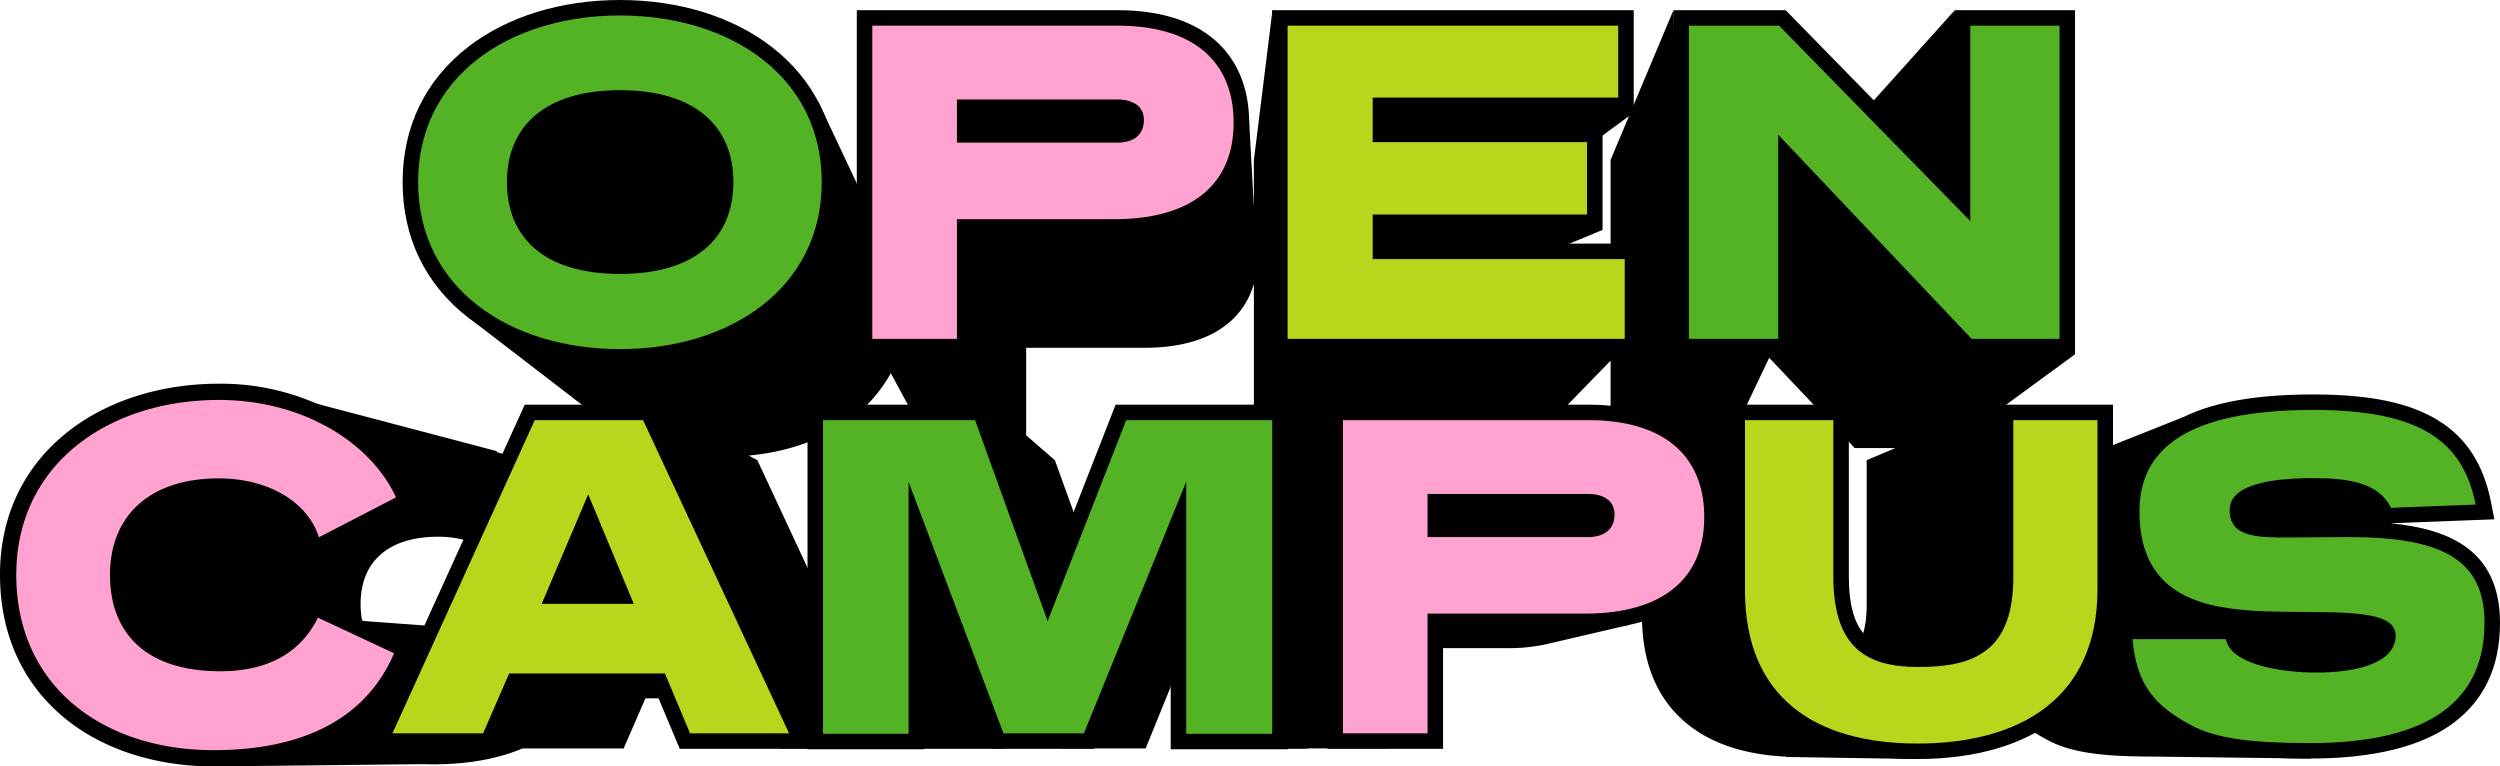 <svg id="グループ_56404" data-name="グループ 56404" xmlns="http://www.w3.org/2000/svg" xmlns:xlink="http://www.w3.org/1999/xlink" width="946" height="290" viewBox="0 0 946 290">
  <defs>
    <clipPath id="clip-path">
      <rect id="長方形_18131" data-name="長方形 18131" width="946" height="290" fill="#ffa2cf"/>
    </clipPath>
  </defs>
  <rect id="長方形_18130" data-name="長方形 18130" width="65.158" height="11.847" transform="translate(365.167 39.909)"/>
  <g id="グループ_56400" data-name="グループ 56400">
    <g id="グループ_56399" data-name="グループ 56399" clip-path="url(#clip-path)">
      <path id="パス_60965" data-name="パス 60965" d="M903.891,241.31c-1.424-9.116-20.067-7.335-28.617-6.023-3.408-16.5-17.622-21.9-33.92-23.437l.358-.014,26.82-1.031,5.751-.22-1.121-5.632q-.416-2.086-.964-4.027c9.889.12,29.812.689,29.812.689s1.568-4.612-2.556-11.317-17.864-5.438-34.063-5.159c-.576.01-1.111.033-1.624.065a34.451,34.451,0,0,0-7.282-5.962c-9.081-5.6-21.616-8.217-39.435-8.231,4.568-5.365,10.314-13.139,10.314-13.139l-41.951,16.687a53.76,53.76,0,0,0-11.478,4.566l-.057.022.018,0c-.824.454-1.629.921-2.4,1.415a30.334,30.334,0,0,0-12.648,15.5c-.638-16.975-1.435-34.483-1.716-40.58L786.3,134.132,744.8,132.789l-7.013-7.4V69.208l7.013,5.945L740.74,3.961,706.193,42.43l21.419,18.156H699.665V82.571l-21.09-23.2L677.26,92.454,647.529,62.063l-1.446-1.477H635.7L634.278,3.968l-16.239,38.7-97.552-5.634,2.839,12.424,83.654,2.274,10.488-7.7-6.948,16.558h0v72.2h-98.2v-2.553h67.933V97.494H512.312V93.181h65.611l-.335.575h13.828l16.047-6.645-17.345-.53v-26h-104.7L482.471,4.669l-6.927,55.917h-.024v.2l-.006.049h.006v17.5l-1.865-33.849-8.5,24.736c-7.186-5.725-17.221-8.634-29.866-8.634H352.719v70.66l-10.062-1.356a57.83,57.83,0,0,0,1.888-14.847c0-17.491-18.254-43.391-18.254-43.391L310.739,38.672l-17.347-.939L302.7,61.391a82.544,82.544,0,0,0-9.08-2.317l-17.943-35.5H194.347s-15.829,43.777-19.141,45.414l11.082,27.343-1.563,6.885-3.548,15.641-.693,3.054,2.485,1.911,42.181,32.437,2.036,1.565.13-.041c.093.072.179.15.272.222a70.786,70.786,0,0,0,28.224,12.757l.763,3.482h-9.553l-1.308,2.879-15.283,33.639-1.425-4.008.725-.375-2.051-4.455c-.4-.877-.849-1.741-1.315-2.6l-2.9-8.167-.887,2.254a59.361,59.361,0,0,0-17.943-15.657,70.961,70.961,0,0,0-15.8-6.656l.443-.229-73.765-19.432,20.513,15.454,7.581,4.228a69.113,69.113,0,0,0-25.146,12.593,58.067,58.067,0,0,0-8.234,8.135A40.907,40.907,0,0,0,84.8,183.241c-21.114,0-38.231,15.206-38.231,33.963S63.687,251.167,84.8,251.167a42.181,42.181,0,0,0,15.631-2.969,54.471,54.471,0,0,0,17.038,25.384,58.308,58.308,0,0,0,5.485,4.068L81.838,290.1l79.768-.844h0q1.759.067,3.54.068c10.531,0,22.631-1.393,33.662-6.018h38.244l1.283-2.95,6.969-16.019H288.18l6.7,15.96,1.263,3.009H338.5l-3.249-6.969-46.271-99.254-1.321-2.835-3.276-1.772c15.227-1.384,28.987-6.39,39.39-14.467a53.48,53.48,0,0,0,14.367-16.713l7.5,13.889,7.086-.675v15.138h26.214l1.03,4.6H343.678V283.45h36.939V225.642l20.551,54.485,1.2,3.176h32.2l1.244-3.059,22.955-56.432V283.45h37.085V283.3h30.7V245.365h44.9a66.878,66.878,0,0,0,15.744-1.732l0,0c.455-.11,30.42-7.1,30.42-7.1s-2.782-2.47-3.737-2.323c-.423.064-4.689.278-9.308.5,6.309-5.99,9.668-14.376,9.668-24.835,0-10.961-3.763-20.015-10.884-26.18-7.242-6.272-17.628-9.453-30.867-9.453h-66.7l-.748-4.6H592.18V155.184l.194.026,18.14-18.64v33.074h27.8a51.483,51.483,0,0,0,5.279,4.6H622.385V233.11c0,17.784,5.689,31.486,16.909,40.726,9.292,7.652,22,11.867,37.788,12.58v.121l49.565.774v-2.926l-17.2-1.911A54.491,54.491,0,0,0,725.71,274a45.309,45.309,0,0,0,16.544-26.169c3.4-1.5,16.564-7.684,17.337-14.166.162-1.356.179-4.889.1-9.752,5.6,13.63,18.594,18.125,29.6,19.737H754.222l.476,5.337c1.6,17.863,9.818,25.441,22.569,31.877l.064.033.065.03c8.393,3.933,19.184,5.465,38.486,5.465l59.327.746V284.21s-14.5-1.833-25.088-3.067a46.56,46.56,0,0,0,11.07-5.936,35.386,35.386,0,0,0,14.058-22.783c11,.426,29.474-5.777,28.641-11.115M151.671,251.426a20.978,20.978,0,0,1-11.91-11.03l12.923,4.617Zm63.476-7.021-14.715-6.871-4.58-2.138-2.232,4.528c-4.677,9.491-13.283,14.105-26.308,14.105a51.557,51.557,0,0,1-8.875-.724l5.027-16.4-25.36-1.858a33.562,33.562,0,0,1-.593-6.437c0-16.152,10.693-25.415,29.337-25.415,13.225,0,23.988,6.05,26.784,15.053l1.825,5.88,5.474-2.836,13.4-6.941-4.452,11.312h13.78Zm44.668-11.932,7.273-17.128,7.128,17.128Zm227.067-58.229H441.313l-1.22,3.119-20.144,51.5L401.4,177.485l-1.17-3.24L389.362,164.8v-33.1h44.9c22.26,0,36.74-8.673,41.263-24.191v62.129h11.362Zm39.671,33.183h45.78a5.885,5.885,0,0,1,3.316.681c.164.116.319.225.319.888,0,1.026,0,2.3-3.487,2.3H526.554Zm122.078-95.064L664.9,129.528l-16.264,2.143Zm58.78,61.882v54.6c0,9.509-2.151,15.818-6.577,19.286-3.776,2.96-9.677,4.339-18.571,4.339-7.705,0-12.852-1.417-16.2-4.457-3.939-3.58-5.854-9.9-5.854-19.315V174.245H658.3l2.225-17.763,10-21,30.919,32.633,1.454,1.535h15.364Zm86.629,73.413-.653-3.519c.223.021.433.035.653.055Zm3.638-37.046c-.077-.022-.166-.039-.24-.063-1.737-.566-2.137-1.1-2.137-2.877,0-.41,0-1.409,2.378-2.548Zm40.4,36.763c0,.741,0,2.711-4.5,4.541-3.675,1.5-9.231,2.321-15.643,2.321a69.154,69.154,0,0,1-11.229-.881v-8.6c2.437.041,4.855.065,7.22.081,6.45.042,12.542.082,17.229.626,5.33.619,6.67,1.655,6.92,1.9ZM827.966,211.3c-5.417,0-9.411.051-12.62.092-2.225.028-4.163.052-6.069.055V202.7c2.343-.177,4.93-.272,7.784-.272,11.914,0,17.724,1.932,20.051,6.667l1.235,2.513c-3.419-.227-6.906-.309-10.381-.309" transform="translate(-1.061 -0.099)"/>
      <path id="パス_60966" data-name="パス 60966" d="M334.776,131.339V6.962h95.666c29.821,0,46.924,14.443,46.924,39.625,0,25.071-17.552,39.449-48.155,39.449H372.668v45.3Zm95.666-80.127c7.1,0,7.1-4.273,7.1-5.677,0-3.186-2.447-4.8-7.273-4.8h-57.6V51.211Z" transform="translate(-7.628 -0.173)" fill="#ffa2cf"/>
      <path id="パス_60967" data-name="パス 60967" d="M430.374,9.815c29.386,0,43.991,14.047,43.991,36.7s-14.957,36.522-45.223,36.522H369.666v45.3H337.641V9.815ZM369.666,54.064h60.709c5.807,0,10.03-2.634,10.03-8.6,0-5.267-4.224-7.727-10.206-7.727H369.666V54.064m60.709-50.1h-98.6v130.23h43.757v-45.3h53.611c16.212,0,28.907-3.747,37.731-11.137,8.738-7.317,13.358-18.12,13.358-31.239,0-13.089-4.494-23.9-13-31.264-8.649-7.49-21.05-11.288-36.861-11.288M375.532,43.586H430.2c2.6,0,3.689.622,3.959.813.2.138.382.269.382,1.06,0,1.469-.443,1.818-.609,1.948a6.283,6.283,0,0,1-3.556.8H375.532Z" transform="translate(-7.559 -0.099)"/>
      <path id="パス_60968" data-name="パス 60968" d="M495.583,131.339V6.962H626.558V40.032H533.649v11H614.77V84.28H533.649v11h95.373v36.055Z" transform="translate(-11.292 -0.173)" fill="#b7d61c"/>
      <path id="パス_60969" data-name="パス 60969" d="M623.557,9.815V37.031H530.648V53.888h81.121V81.279H530.648V98.135h95.372v30.2H498.447V9.815Zm5.866-5.854H492.581V134.19H631.887V92.282H536.514V87.132h81.121v-39.1H536.514V42.884h92.91V3.961Z" transform="translate(-11.223 -0.099)"/>
      <path id="パス_60970" data-name="パス 60970" d="M759.642,131.339l-69.005-72.83v72.83h-39.65V6.962h38.306l68.152,69.663V6.962h39.649V131.339Z" transform="translate(-14.833 -0.173)" fill="#53b324"/>
      <path id="パス_60971" data-name="パス 60971" d="M794.094,9.815V128.338H760.838l-73.2-77.259v77.259H653.851V9.815h34.138l72.32,73.923V9.815Zm5.866-5.854H754.444v65.4L692.186,5.725,690.46,3.961H647.986V134.19H693.5v-68.4l63.073,66.57,1.736,1.831h41.649V3.961Z" transform="translate(-14.764 -0.099)"/>
      <path id="パス_60972" data-name="パス 60972" d="M238.2,135.1c-21.632,0-41.385-6.09-55.624-17.145C167.088,105.932,158.9,88.99,158.9,68.965c0-19.949,8.188-36.838,23.68-48.842C196.828,9.082,216.581,3,238.2,3s41.375,6.08,55.622,17.12c15.492,12,23.681,28.893,23.681,48.842,0,20.025-8.189,36.967-23.678,48.994C279.588,129.014,259.835,135.1,238.2,135.1m0-97.979c-25.682,0-39.826,11.309-39.826,31.84s14.144,31.841,39.826,31.841c25.8,0,40-11.309,40-31.841s-14.207-31.84-40-31.84" transform="translate(-3.621 -0.075)" fill="#53b324"/>
      <path id="パス_60973" data-name="パス 60973" d="M238.134,5.853c41.7,0,76.369,23,76.369,63.036,0,40.209-34.665,63.213-76.369,63.213s-76.368-23-76.368-63.213c0-40.033,34.665-63.036,76.368-63.036m0,97.8c28.506,0,42.936-13.52,42.936-34.767,0-21.071-14.43-34.766-42.936-34.766-28.33,0-42.759,13.7-42.759,34.766,0,21.247,14.429,34.767,42.759,34.767M238.134,0c-22.269,0-42.661,6.3-57.42,17.736C164.48,30.315,155.9,48,155.9,68.889c0,20.961,8.579,38.7,24.81,51.3,14.751,11.454,35.145,17.761,57.425,17.761s42.675-6.307,57.426-17.761c16.23-12.6,24.809-30.343,24.809-51.3,0-20.886-8.58-38.574-24.813-51.153C280.8,6.3,260.4,0,238.134,0m0,97.8c-12.236,0-21.992-2.777-28.215-8.031-5.759-4.862-8.679-11.888-8.679-20.882,0-18.644,13.1-28.913,36.894-28.913,12.289,0,22.1,2.8,28.368,8.1,5.775,4.879,8.7,11.882,8.7,20.817,0,9-2.926,16.021-8.694,20.877C260.174,95.1,250.627,97.8,238.134,97.8" transform="translate(-3.552 0)"/>
      <path id="パス_60974" data-name="パス 60974" d="M80.848,290.709c-46.473,0-77.7-27.9-77.7-69.422,0-40.766,32.787-69.238,79.731-69.238,31.131,0,59.2,15.532,69.843,38.651l1.225,2.66-35.056,18.155L117.8,208c-3.74-12.045-17.775-20.138-34.923-20.138-23.865,0-38.111,12.493-38.111,33.421,0,21.552,13.732,33.423,38.664,33.423,16.61,0,28.109-6.244,34.177-18.559l1.333-2.7,34.24,15.988-1.162,2.727c-10.744,25.218-35.356,38.547-71.174,38.547" transform="translate(-0.072 -3.782)" fill="#ffa2cf"/>
      <path id="パス_60975" data-name="パス 60975" d="M82.809,155.043c32.138,0,57.627,16.4,67.046,36.861l-29.183,15.114c-4.063-13.085-18.839-22.3-37.863-22.3-26.413,0-41.19,14.376-41.19,36.493,0,22.3,13.853,36.493,41.744,36.493,20.5,0,31.4-9.033,36.94-20.275l28.814,13.455c-9.973,23.407-32.508,36.677-68.341,36.677-41.742,0-74.619-24.145-74.619-66.351,0-42.022,35.094-66.166,76.652-66.166m0-6.144c-22.347,0-42.868,6.64-57.786,18.694C8.653,180.824,0,199.364,0,221.21c0,22,8.245,40.566,23.843,53.7,14.4,12.121,34.618,18.8,56.934,18.8,18.617,0,34.375-3.473,46.838-10.323a60.687,60.687,0,0,0,27.169-30.093l2.325-5.457-5.382-2.512-28.814-13.455-5.469-2.555-2.665,5.408c-5.586,11.333-15.861,16.842-31.415,16.842-16.234,0-35.586-5.266-35.586-30.35,0-19.287,12.768-30.349,35.032-30.349,15.791,0,28.644,7.224,31.982,17.976l2.18,7.021,6.538-3.386,29.183-15.113,5.208-2.7-2.449-5.321c-5.258-11.421-15.032-21.67-27.522-28.86A90.439,90.439,0,0,0,82.809,148.9" transform="translate(0 -3.704)"/>
      <path id="パス_60976" data-name="パス 60976" d="M262.519,284.4l-9.5-22.65H197.943l-9.854,22.65H147.3L203.809,160.03h44.759L306.549,284.4Zm-23.734-54.842-12.879-30.946-13.141,30.946Z" transform="translate(-3.356 -3.98)" fill="#b7d61c"/>
      <path id="パス_60977" data-name="パス 60977" d="M246.591,162.882,301.845,281.4h-37.48l-9.5-22.651H195.914L186.06,281.4H151.748l53.846-118.522Zm-38.359,69.532h34.841l-17.245-41.438-17.6,41.438m42.1-75.385H201.812l-1.561,3.436L146.405,278.987l-3.757,8.27h47.26l1.532-3.523,8.322-19.128h51.2l8,19.058,1.508,3.593h50.581l-3.88-8.323L251.91,160.414Zm-33.244,69.532,8.685-20.454,8.512,20.454Z" transform="translate(-3.25 -3.906)"/>
      <path id="パス_60978" data-name="パス 60978" d="M453.118,284.581V201.3l-33.8,83.1H384.866l-30.933-82.011v82.188H315.69V160.029h62.534l25.5,70.626,27.625-70.626h60.187V284.581Z" transform="translate(-7.193 -3.98)" fill="#53b324"/>
      <path id="パス_60979" data-name="パス 60979" d="M488.535,162.882v118.7H455.983V186.234L417.271,281.4H386.828l-35.9-95.169v95.345H318.554v-118.7h57.54l27.451,76.029,29.739-76.029Zm5.866-5.854H429.277l-1.457,3.725-24.054,61.5L381.613,160.9l-1.4-3.869H312.689v130.4H356.8V218.4l24.541,65.063,1.43,3.791h38.452l1.485-3.652,27.411-67.387v71.215H494.4v-130.4Z" transform="translate(-7.125 -3.906)"/>
      <path id="パス_60980" data-name="パス 60980" d="M517.012,284.4V160.03h95.665c29.822,0,46.925,14.443,46.925,39.623,0,25.071-17.552,39.449-48.156,39.449H554.9v45.3Zm95.665-80.127c7.1,0,7.1-4.273,7.1-5.677,0-3.186-2.448-4.8-7.274-4.8H554.9v10.478Z" transform="translate(-11.78 -3.98)" fill="#ffa2cf"/>
      <path id="パス_60981" data-name="パス 60981" d="M612.609,162.881c29.386,0,43.991,14.048,43.991,36.7S641.644,236.1,611.378,236.1H551.9v45.3H519.876V162.881ZM551.9,207.129h60.708c5.807,0,10.03-2.634,10.03-8.6,0-5.267-4.224-7.726-10.206-7.726H551.9v16.33m60.708-50.1h-98.6V287.256h43.757v-45.3h53.611c16.212,0,28.907-3.747,37.732-11.137,8.737-7.317,13.357-18.119,13.357-31.239,0-13.089-4.494-23.9-13-31.263-8.649-7.49-21.051-11.287-36.861-11.287m-54.842,39.623h54.666c2.6,0,3.689.622,3.959.813.2.138.382.269.382,1.06,0,1.469-.443,1.818-.609,1.948a6.285,6.285,0,0,1-3.556.8H557.767Z" transform="translate(-11.712 -3.906)"/>
      <path id="パス_60982" data-name="パス 60982" d="M740.914,288.267c-43.99,0-68.216-21.618-68.216-60.871V160.03H712v62.1c0,18.795,4.978,31.313,29.269,31.313,20.352,0,32.964-5.209,32.964-31.138V160.03h37.716v67.017c0,38.907-25.89,61.22-71.032,61.22" transform="translate(-15.327 -3.98)" fill="#b7d61c"/>
      <path id="パス_60983" data-name="パス 60983" d="M808.944,162.882v64.089c0,41.088-29.212,58.294-68.1,58.294s-65.284-17.558-65.284-57.944V162.882H709v59.172c0,27.392,13.021,34.241,32.2,34.241,20.94,0,35.9-5.8,35.9-34.065V162.882Zm5.865-5.854H771.228v65.2c0,11.355-2.569,18.889-7.854,23.031-4.509,3.535-11.556,5.181-22.177,5.181-9.2,0-15.347-1.691-19.344-5.322-4.7-4.275-6.991-11.82-6.991-23.065V157.028H669.7v70.293c0,21.235,6.793,37.6,20.19,48.632,12.22,10.063,29.365,15.166,50.959,15.166,21.547,0,39.608-5.177,52.233-14.972,14.42-11.189,21.731-27.734,21.731-49.176V157.028Z" transform="translate(-15.259 -3.906)"/>
      <path id="パス_60984" data-name="パス 60984" d="M892.888,287.993c-22.578,0-35.112-1.751-44.71-6.248-14.406-7.271-23.646-15.768-25.43-35.751l-.284-3.187h41.015l.444,2.394c1.249,6.729,16.755,10.251,31.429,10.251,19.892,0,26.981-5.745,26.981-11.12,0-5.755-16.87-5.865-31.752-5.962-4.847-.032-9.86-.064-14.867-.246-16.348-.656-50.337-2.025-50.337-40.676,0-13.327,5.418-23.569,16.1-30.444,11.437-7.359,28.656-10.937,52.641-10.937,39.738,0,58.965,11.417,64.289,38.175l.669,3.364-37.366,1.434-.839-1.709c-3.352-6.818-11.051-9.6-26.577-9.6-10.8,0-28.916,1.194-28.916,9.188,0,6.36,4.8,7.435,19.239,7.435,2.427,0,4.853-.032,7.668-.067,3.824-.05,8.582-.109,15.032-.109,19.007,0,31.872,2.407,40.486,7.573,9.423,5.652,14,14.758,14,27.838,0,32.119-23.187,48.4-68.919,48.4" transform="translate(-18.74 -3.882)" fill="#53b324"/>
      <path id="パス_60985" data-name="パス 60985" d="M894.044,158.919c40.647,0,56.661,11.94,61.412,35.819l-32.026,1.231c-4.574-9.308-15.485-11.238-29.21-11.238-20.764,0-31.849,3.864-31.849,12.116,0,10.184,10.207,10.36,22.171,10.36,5.808,0,11.614-.176,22.7-.176,35.193,0,51.558,8.253,51.558,32.484,0,28.094-19,45.476-65.987,45.476-23.227,0-34.841-1.931-43.463-5.97-14.956-7.549-22.171-15.626-23.755-33.362h35.369c1.758,9.483,20.411,12.644,34.312,12.644,15.837,0,29.914-3.863,29.914-14.047,0-10.887-25.163-8.253-49.446-9.131-21.819-.878-47.51-4.742-47.51-37.752,0-23.352,17.421-38.454,65.81-38.454m0-5.853c-24.566,0-42.3,3.73-54.231,11.4-11.576,7.449-17.446,18.52-17.446,32.9,0,16.9,6.237,29.02,18.535,36.011,6.219,3.536,13.386,5.4,20.572,6.422H819.183l.569,6.372c1.906,21.331,11.725,30.379,26.951,38.065l.076.039.078.036c10.022,4.7,22.908,6.526,45.956,6.526,23.921,0,42.125-4.493,54.105-13.354,11.776-8.71,17.747-21.487,17.747-37.975,0-27.389-19.081-35.567-41.435-37.681l.426-.017,32.026-1.231,6.866-.263L961.21,193.6c-2.811-14.128-9.326-24.171-19.915-30.7-10.872-6.706-25.886-9.829-47.251-9.829m-9.5,48.287c-4.9,0-10.457,0-13.753-1.073-2.075-.676-2.552-1.317-2.552-3.434,0-3.118,8.034-6.262,25.983-6.262,14.227,0,21.165,2.307,23.944,7.962l1.474,3c-4.083-.272-8.247-.37-12.4-.37-6.468,0-11.237.061-15.069.109-2.807.036-5.23.067-7.631.067m10.734,51.1c-15.963,0-27.856-4.14-28.544-7.856l-.789-4.253c3.253.323,6.471.507,9.565.631,5.076.184,10.11.216,14.979.249,7.7.05,14.977.1,20.575.748,6.364.739,7.964,1.976,8.262,2.27v.017c0,.885,0,3.237-5.368,5.423-4.39,1.787-11.023,2.771-18.68,2.771" transform="translate(-18.665 -3.807)"/>
    </g>
  </g>
</svg>
